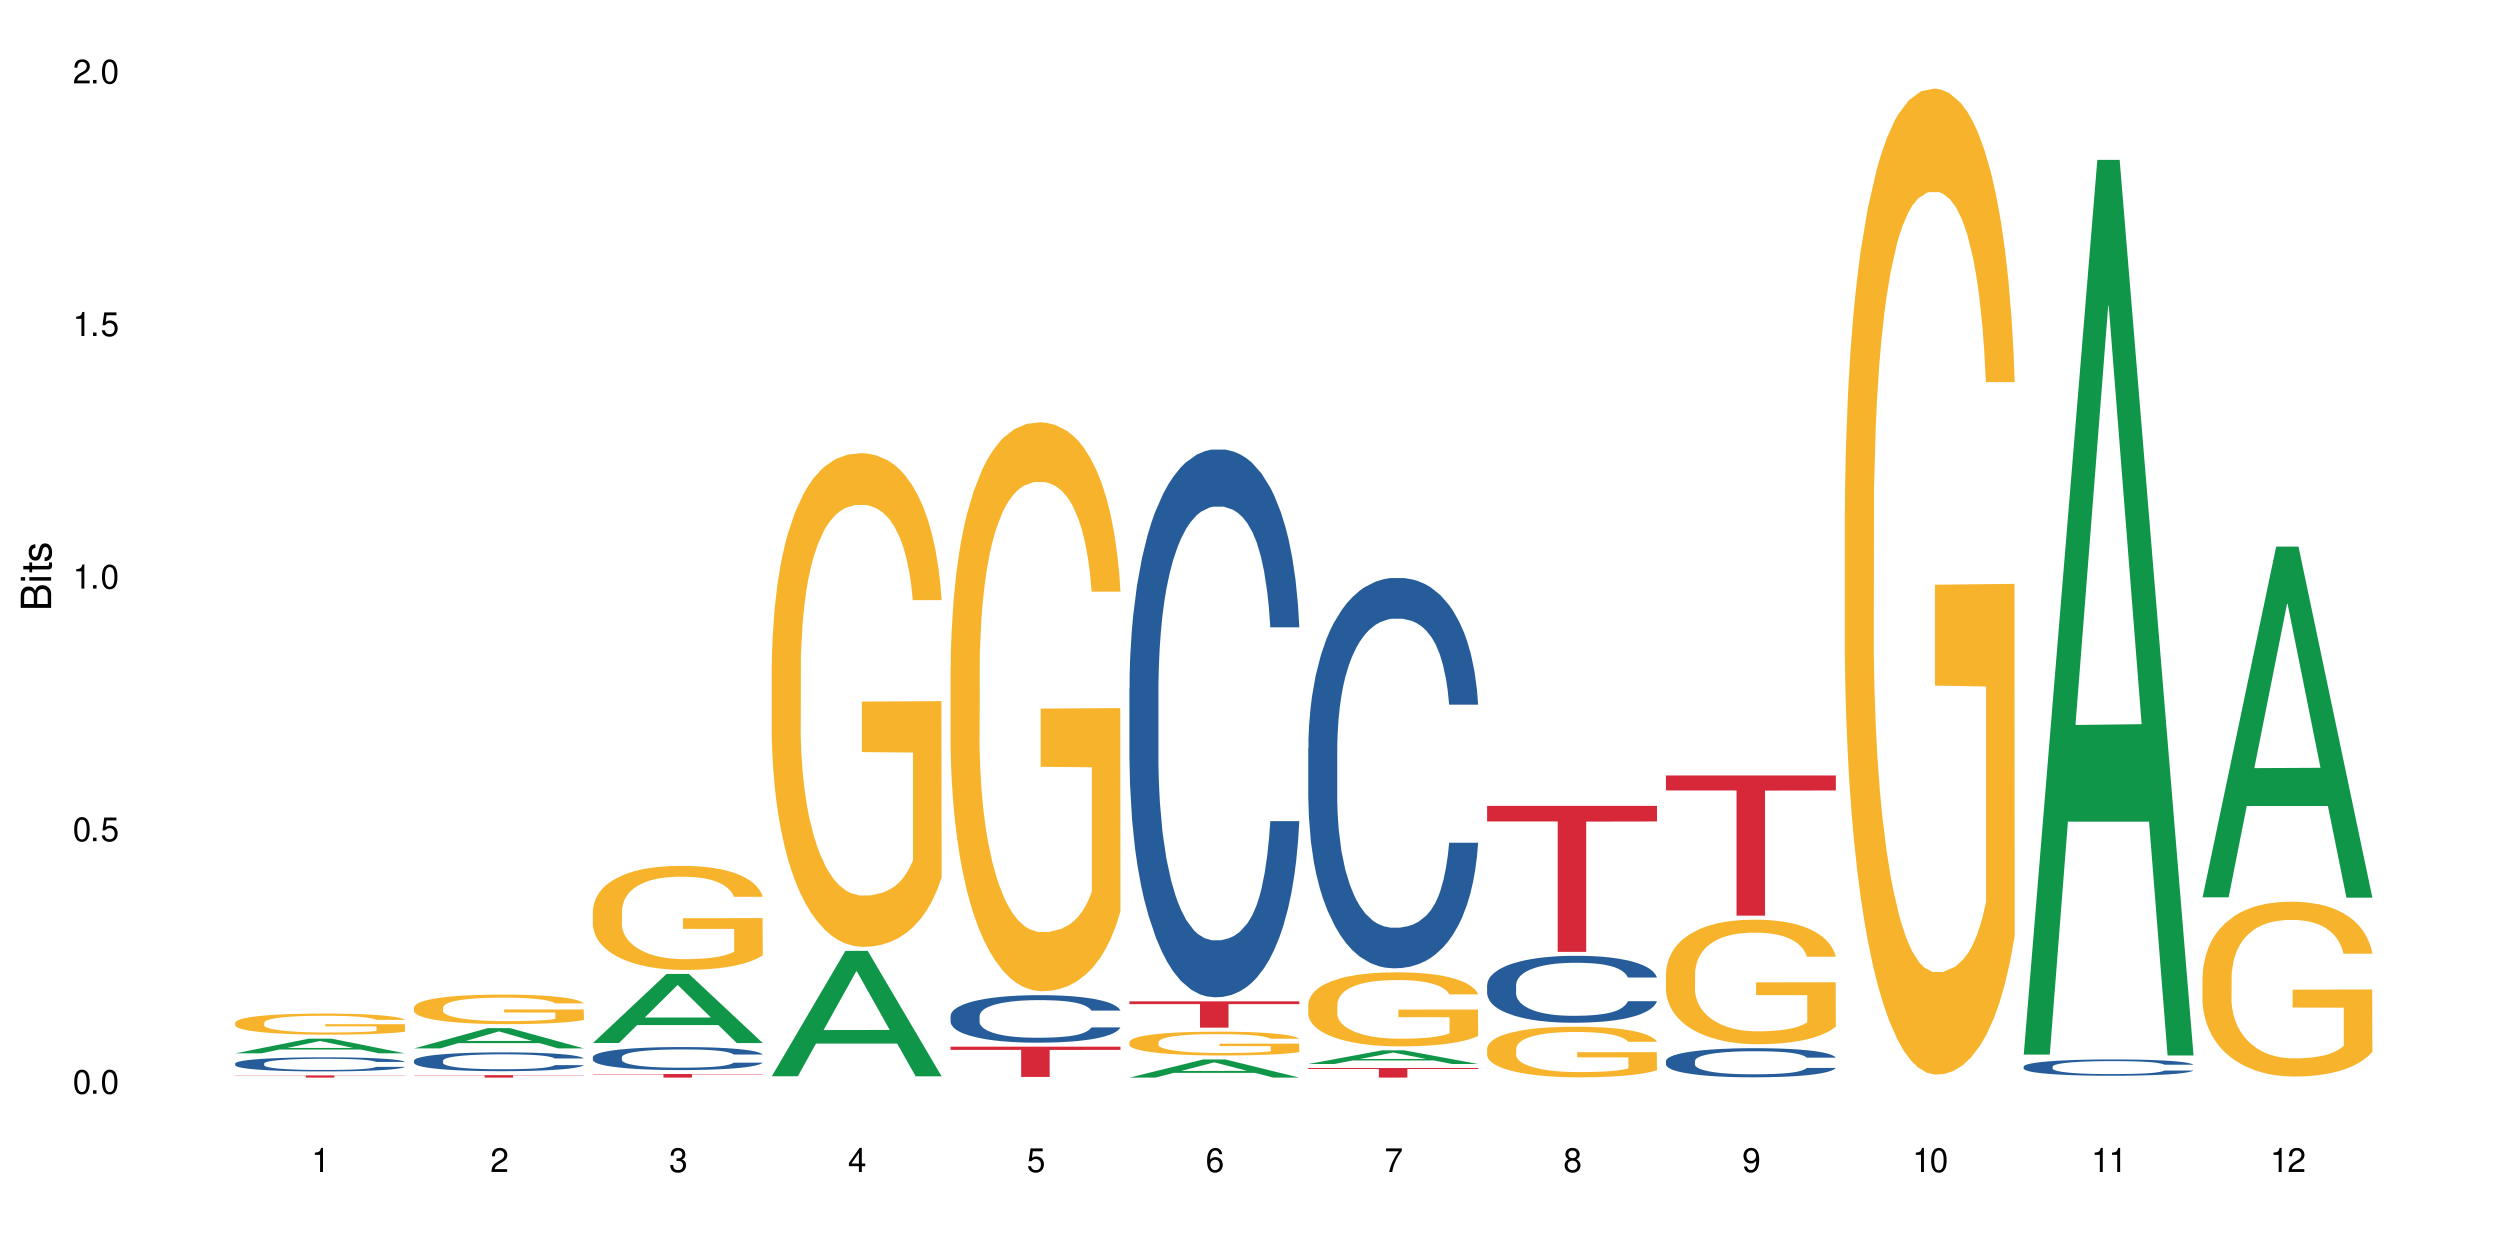 <?xml version="1.0" encoding="UTF-8"?>
<svg xmlns="http://www.w3.org/2000/svg" xmlns:xlink="http://www.w3.org/1999/xlink" width="720" height="360" viewBox="0 0 720 360">
<defs>
<g>
<g id="glyph-0-0">
</g>
<g id="glyph-0-1">
<path d="M 2.641 -6.938 C 2 -6.938 1.422 -6.656 1.078 -6.172 C 0.641 -5.562 0.406 -4.641 0.406 -3.359 C 0.406 -1.016 1.188 0.219 2.641 0.219 C 4.078 0.219 4.859 -1.016 4.859 -3.297 C 4.859 -4.641 4.656 -5.547 4.203 -6.172 C 3.844 -6.656 3.281 -6.938 2.641 -6.938 Z M 2.641 -6.188 C 3.547 -6.188 4 -5.25 4 -3.375 C 4 -1.406 3.562 -0.484 2.625 -0.484 C 1.734 -0.484 1.281 -1.438 1.281 -3.344 C 1.281 -5.25 1.734 -6.188 2.641 -6.188 Z M 2.641 -6.188 "/>
</g>
<g id="glyph-0-2">
<path d="M 1.828 -1 L 0.828 -1 L 0.828 0 L 1.828 0 Z M 1.828 -1 "/>
</g>
<g id="glyph-0-3">
<path d="M 4.562 -6.797 L 1.062 -6.797 L 0.547 -3.094 L 1.328 -3.094 C 1.719 -3.562 2.047 -3.734 2.578 -3.734 C 3.484 -3.734 4.062 -3.109 4.062 -2.094 C 4.062 -1.125 3.484 -0.531 2.578 -0.531 C 1.828 -0.531 1.375 -0.906 1.188 -1.672 L 0.328 -1.672 C 0.453 -1.109 0.547 -0.844 0.75 -0.594 C 1.125 -0.078 1.828 0.219 2.594 0.219 C 3.969 0.219 4.922 -0.781 4.922 -2.219 C 4.922 -3.562 4.031 -4.484 2.719 -4.484 C 2.25 -4.484 1.859 -4.359 1.469 -4.062 L 1.734 -5.969 L 4.562 -5.969 Z M 4.562 -6.797 "/>
</g>
<g id="glyph-0-4">
<path d="M 2.484 -4.938 L 2.484 0 L 3.328 0 L 3.328 -6.938 L 2.766 -6.938 C 2.469 -5.875 2.281 -5.734 0.984 -5.562 L 0.984 -4.938 Z M 2.484 -4.938 "/>
</g>
<g id="glyph-0-5">
<path d="M 4.859 -0.828 L 1.281 -0.828 C 1.359 -1.406 1.672 -1.781 2.5 -2.281 L 3.469 -2.828 C 4.406 -3.344 4.906 -4.062 4.906 -4.906 C 4.906 -5.484 4.672 -6.031 4.266 -6.406 C 3.859 -6.766 3.375 -6.938 2.719 -6.938 C 1.859 -6.938 1.219 -6.625 0.844 -6.031 C 0.609 -5.672 0.5 -5.234 0.484 -4.531 L 1.328 -4.531 C 1.359 -5.016 1.406 -5.281 1.531 -5.516 C 1.75 -5.938 2.188 -6.203 2.703 -6.203 C 3.469 -6.203 4.031 -5.641 4.031 -4.891 C 4.031 -4.344 3.719 -3.859 3.125 -3.516 L 2.234 -3 C 0.812 -2.172 0.406 -1.531 0.328 -0.016 L 4.859 -0.016 Z M 4.859 -0.828 "/>
</g>
<g id="glyph-0-6">
<path d="M 2.125 -3.188 L 2.578 -3.188 C 3.5 -3.188 3.984 -2.766 3.984 -1.922 C 3.984 -1.062 3.469 -0.531 2.594 -0.531 C 1.656 -0.531 1.203 -1 1.156 -2.016 L 0.312 -2.016 C 0.344 -1.453 0.438 -1.094 0.609 -0.781 C 0.953 -0.109 1.625 0.219 2.547 0.219 C 3.953 0.219 4.859 -0.625 4.859 -1.938 C 4.859 -2.828 4.516 -3.297 3.703 -3.594 C 4.344 -3.844 4.656 -4.328 4.656 -5.031 C 4.656 -6.219 3.875 -6.938 2.578 -6.938 C 1.203 -6.938 0.484 -6.172 0.453 -4.703 L 1.297 -4.703 C 1.312 -5.125 1.344 -5.359 1.453 -5.578 C 1.641 -5.969 2.062 -6.203 2.594 -6.203 C 3.344 -6.203 3.797 -5.75 3.797 -5 C 3.797 -4.516 3.609 -4.219 3.25 -4.047 C 3.016 -3.953 2.703 -3.922 2.125 -3.906 Z M 2.125 -3.188 "/>
</g>
<g id="glyph-0-7">
<path d="M 3.141 -1.672 L 3.141 0 L 3.984 0 L 3.984 -1.672 L 4.984 -1.672 L 4.984 -2.438 L 3.984 -2.438 L 3.984 -6.938 L 3.359 -6.938 L 0.266 -2.578 L 0.266 -1.672 Z M 3.141 -2.438 L 1 -2.438 L 3.141 -5.5 Z M 3.141 -2.438 "/>
</g>
<g id="glyph-0-8">
<path d="M 4.781 -5.125 C 4.609 -6.266 3.891 -6.938 2.844 -6.938 C 2.094 -6.938 1.422 -6.578 1.031 -5.953 C 0.594 -5.266 0.406 -4.422 0.406 -3.172 C 0.406 -2 0.578 -1.25 0.984 -0.641 C 1.359 -0.078 1.953 0.219 2.703 0.219 C 3.984 0.219 4.922 -0.75 4.922 -2.094 C 4.922 -3.375 4.062 -4.281 2.844 -4.281 C 2.172 -4.281 1.641 -4.031 1.281 -3.516 C 1.281 -5.234 1.828 -6.188 2.797 -6.188 C 3.391 -6.188 3.797 -5.797 3.938 -5.125 Z M 2.734 -3.531 C 3.547 -3.531 4.062 -2.953 4.062 -2.031 C 4.062 -1.156 3.484 -0.531 2.703 -0.531 C 1.922 -0.531 1.328 -1.188 1.328 -2.078 C 1.328 -2.938 1.906 -3.531 2.734 -3.531 Z M 2.734 -3.531 "/>
</g>
<g id="glyph-0-9">
<path d="M 4.984 -6.797 L 0.438 -6.797 L 0.438 -5.969 L 4.109 -5.969 C 2.5 -3.656 1.828 -2.234 1.328 0 L 2.219 0 C 2.594 -2.172 3.453 -4.047 4.984 -6.094 Z M 4.984 -6.797 "/>
</g>
<g id="glyph-0-10">
<path d="M 3.75 -3.656 C 4.469 -4.094 4.688 -4.438 4.688 -5.078 C 4.688 -6.172 3.844 -6.938 2.641 -6.938 C 1.438 -6.938 0.594 -6.172 0.594 -5.094 C 0.594 -4.438 0.812 -4.094 1.516 -3.656 C 0.734 -3.266 0.359 -2.703 0.359 -1.922 C 0.359 -0.656 1.281 0.219 2.641 0.219 C 3.984 0.219 4.922 -0.656 4.922 -1.922 C 4.922 -2.703 4.531 -3.266 3.75 -3.656 Z M 2.641 -6.188 C 3.359 -6.188 3.812 -5.75 3.812 -5.062 C 3.812 -4.406 3.344 -3.984 2.641 -3.984 C 1.922 -3.984 1.453 -4.406 1.453 -5.078 C 1.453 -5.75 1.922 -6.188 2.641 -6.188 Z M 2.641 -3.266 C 3.484 -3.266 4.062 -2.719 4.062 -1.906 C 4.062 -1.078 3.484 -0.531 2.625 -0.531 C 1.797 -0.531 1.219 -1.094 1.219 -1.906 C 1.219 -2.719 1.781 -3.266 2.641 -3.266 Z M 2.641 -3.266 "/>
</g>
<g id="glyph-0-11">
<path d="M 0.516 -1.578 C 0.672 -0.453 1.406 0.219 2.438 0.219 C 3.188 0.219 3.859 -0.141 4.266 -0.766 C 4.688 -1.453 4.891 -2.297 4.891 -3.547 C 4.891 -4.719 4.703 -5.453 4.312 -6.078 C 3.938 -6.641 3.344 -6.938 2.594 -6.938 C 1.297 -6.938 0.359 -5.969 0.359 -4.625 C 0.359 -3.344 1.234 -2.453 2.453 -2.453 C 3.094 -2.453 3.578 -2.672 4.016 -3.203 C 4 -1.484 3.469 -0.531 2.5 -0.531 C 1.906 -0.531 1.484 -0.906 1.359 -1.578 Z M 2.578 -6.203 C 3.375 -6.203 3.969 -5.531 3.969 -4.641 C 3.969 -3.797 3.391 -3.188 2.547 -3.188 C 1.734 -3.188 1.234 -3.766 1.234 -4.688 C 1.234 -5.562 1.797 -6.203 2.578 -6.203 Z M 2.578 -6.203 "/>
</g>
<g id="glyph-1-0">
</g>
<g id="glyph-1-1">
<path d="M 0 -0.953 L 0 -4.891 C 0 -5.719 -0.234 -6.344 -0.734 -6.797 C -1.188 -7.234 -1.812 -7.469 -2.5 -7.469 C -3.547 -7.469 -4.188 -7 -4.625 -5.875 C -4.984 -6.688 -5.625 -7.094 -6.531 -7.094 C -7.172 -7.094 -7.734 -6.859 -8.141 -6.391 C -8.562 -5.922 -8.75 -5.344 -8.75 -4.5 L -8.75 -0.953 Z M -4.984 -2.062 L -7.766 -2.062 L -7.766 -4.219 C -7.766 -4.844 -7.688 -5.203 -7.453 -5.5 C -7.219 -5.812 -6.859 -5.969 -6.375 -5.969 C -5.891 -5.969 -5.531 -5.812 -5.297 -5.5 C -5.062 -5.203 -4.984 -4.844 -4.984 -4.219 Z M -0.984 -2.062 L -4 -2.062 L -4 -4.781 C -4 -5.766 -3.438 -6.359 -2.484 -6.359 C -1.547 -6.359 -0.984 -5.766 -0.984 -4.781 Z M -0.984 -2.062 "/>
</g>
<g id="glyph-1-2">
<path d="M -6.281 -1.797 L -6.281 -0.797 L 0 -0.797 L 0 -1.797 Z M -8.75 -1.797 L -8.75 -0.797 L -7.484 -0.797 L -7.484 -1.797 Z M -8.75 -1.797 "/>
</g>
<g id="glyph-1-3">
<path d="M -6.281 -3.047 L -6.281 -2.016 L -8.016 -2.016 L -8.016 -1.016 L -6.281 -1.016 L -6.281 -0.172 L -5.469 -0.172 L -5.469 -1.016 L -0.719 -1.016 C -0.078 -1.016 0.281 -1.453 0.281 -2.234 C 0.281 -2.5 0.25 -2.719 0.188 -3.047 L -0.641 -3.047 C -0.609 -2.906 -0.594 -2.766 -0.594 -2.562 C -0.594 -2.141 -0.719 -2.016 -1.156 -2.016 L -5.469 -2.016 L -5.469 -3.047 Z M -6.281 -3.047 "/>
</g>
<g id="glyph-1-4">
<path d="M -4.531 -5.25 C -5.766 -5.25 -6.469 -4.422 -6.469 -2.969 C -6.469 -1.516 -5.719 -0.562 -4.547 -0.562 C -3.562 -0.562 -3.094 -1.062 -2.734 -2.562 L -2.516 -3.484 C -2.344 -4.188 -2.094 -4.469 -1.641 -4.469 C -1.047 -4.469 -0.641 -3.875 -0.641 -3 C -0.641 -2.453 -0.797 -2 -1.062 -1.75 C -1.25 -1.594 -1.422 -1.531 -1.875 -1.469 L -1.875 -0.406 C -0.422 -0.453 0.281 -1.266 0.281 -2.922 C 0.281 -4.5 -0.5 -5.516 -1.719 -5.516 C -2.656 -5.516 -3.172 -4.984 -3.469 -3.734 L -3.703 -2.766 C -3.891 -1.953 -4.156 -1.609 -4.594 -1.609 C -5.188 -1.609 -5.547 -2.125 -5.547 -2.938 C -5.547 -3.75 -5.203 -4.172 -4.531 -4.203 Z M -4.531 -5.25 "/>
</g>
</g>
</defs>
<rect x="-72" y="-36" width="864" height="432" fill="rgb(100%, 100%, 100%)" fill-opacity="1"/>
<path fill-rule="nonzero" fill="rgb(6.275%, 58.824%, 28.235%)" fill-opacity="1" d="M 67.73 303.363 L 67.785 303.359 L 88.957 299.129 L 95.387 299.129 L 116.664 303.367 L 109.188 303.367 L 103.855 302.262 L 80.488 302.262 L 75.258 303.363 L 67.73 303.363 L 82.734 301.805 L 101.711 301.801 L 92.25 299.82 L 92.145 299.816 L 92.039 299.832 L 82.684 301.801 L 82.734 301.805 Z M 67.73 303.363 "/>
<path fill-rule="nonzero" fill="rgb(14.51%, 36.078%, 60%)" fill-opacity="1" d="M 67.73 306.277 L 67.789 306.273 L 67.789 306.184 L 67.969 306.043 L 68.387 305.867 L 68.805 305.742 L 69.879 305.523 L 71.371 305.312 L 72.922 305.148 L 74.055 305.055 L 75.07 304.98 L 77.398 304.84 L 78.891 304.77 L 80.5 304.707 L 82.469 304.645 L 83.902 304.605 L 87.125 304.547 L 89.512 304.523 L 91.363 304.512 L 95.359 304.512 L 97.746 304.527 L 99.477 304.543 L 101.387 304.574 L 102.996 304.605 L 105.801 304.688 L 108.309 304.793 L 109.441 304.852 L 111.234 304.969 L 112.605 305.078 L 113.559 305.176 L 114.633 305.312 L 115.59 305.48 L 116.305 305.668 L 116.664 305.828 L 108.309 305.828 L 107.891 305.68 L 107.414 305.566 L 106.52 305.414 L 105.625 305.305 L 104.371 305.199 L 103.238 305.129 L 101.684 305.055 L 100.312 305.012 L 98.879 304.98 L 97.508 304.957 L 94.883 304.934 L 91.84 304.934 L 90.707 304.941 L 88.379 304.973 L 87.125 304.996 L 85.336 305.051 L 84.082 305.098 L 82.59 305.172 L 81.574 305.234 L 80.32 305.332 L 79.426 305.418 L 78.414 305.539 L 77.816 305.633 L 77.277 305.734 L 76.801 305.859 L 76.441 305.988 L 76.203 306.125 L 76.086 306.258 L 76.086 306.836 L 76.203 306.969 L 76.504 307.125 L 77.277 307.352 L 78.414 307.547 L 79.727 307.703 L 80.977 307.816 L 81.695 307.867 L 82.648 307.926 L 84.141 308 L 86.289 308.074 L 87.543 308.105 L 89.453 308.133 L 91.422 308.148 L 94.047 308.148 L 96.375 308.133 L 97.926 308.113 L 99.535 308.086 L 101.746 308.023 L 103.117 307.965 L 104.312 307.891 L 105.207 307.82 L 105.801 307.762 L 106.699 307.648 L 107.414 307.52 L 107.949 307.391 L 108.309 307.266 L 116.664 307.266 L 116.305 307.414 L 115.77 307.559 L 115.23 307.668 L 114.395 307.797 L 113.441 307.91 L 112.066 308.039 L 110.934 308.125 L 109.441 308.219 L 108.07 308.289 L 106.578 308.352 L 104.371 308.426 L 102.938 308.465 L 101.387 308.496 L 99.535 308.527 L 97.211 308.555 L 94.703 308.566 L 92.375 308.57 L 89.871 308.562 L 88.02 308.551 L 85.574 308.516 L 82.531 308.449 L 80.32 308.379 L 78.59 308.309 L 77.102 308.234 L 75.43 308.133 L 73.281 307.969 L 71.969 307.844 L 71.074 307.742 L 70.059 307.594 L 69.344 307.465 L 68.508 307.258 L 67.91 306.996 L 67.73 306.789 Z M 67.73 306.277 "/>
<path fill-rule="nonzero" fill="rgb(96.863%, 70.196%, 16.863%)" fill-opacity="1" d="M 67.73 294.512 L 67.789 294.508 L 67.789 294.395 L 68.031 294.145 L 68.625 293.801 L 69.402 293.52 L 70.238 293.297 L 70.773 293.18 L 71.668 293.016 L 72.445 292.891 L 74.414 292.641 L 76.922 292.41 L 78.293 292.309 L 79.844 292.215 L 82.051 292.109 L 83.066 292.07 L 86.172 291.98 L 89.691 291.926 L 93.57 291.91 L 95.359 291.914 L 97.805 291.938 L 101.148 292 L 103.059 292.055 L 104.551 292.109 L 106.102 292.18 L 108.012 292.293 L 109.801 292.426 L 111.234 292.559 L 112.664 292.727 L 113.859 292.902 L 114.871 293.098 L 115.77 293.332 L 116.305 293.523 L 116.664 293.719 L 108.367 293.719 L 107.891 293.523 L 107.355 293.375 L 106.461 293.191 L 105.562 293.059 L 104.668 292.953 L 102.996 292.809 L 101.566 292.719 L 99.777 292.641 L 98.047 292.594 L 96.074 292.559 L 94.883 292.547 L 91.719 292.547 L 88.855 292.586 L 87.184 292.633 L 85.992 292.676 L 84.32 292.758 L 83.305 292.824 L 82.707 292.871 L 80.918 293.043 L 79.727 293.195 L 79.07 293.301 L 78.234 293.469 L 77.637 293.617 L 76.98 293.84 L 76.621 294.008 L 76.145 294.383 L 76.086 295.383 L 76.266 295.594 L 76.621 295.82 L 77.102 296.023 L 77.816 296.234 L 78.531 296.395 L 79.785 296.609 L 80.859 296.754 L 81.695 296.848 L 83.305 297 L 83.961 297.047 L 85.512 297.148 L 87.125 297.227 L 89.094 297.293 L 90.586 297.324 L 92.973 297.352 L 96.016 297.352 L 99.598 297.32 L 101.863 297.277 L 103.414 297.23 L 104.43 297.191 L 105.684 297.133 L 106.578 297.074 L 107.414 297.016 L 108.43 296.922 L 108.43 295.594 L 93.688 295.59 L 93.688 294.969 L 116.602 294.961 L 116.664 297.133 L 115.41 297.281 L 113.859 297.426 L 112.367 297.535 L 110.816 297.629 L 108.605 297.734 L 106.816 297.805 L 104.07 297.879 L 101.566 297.93 L 98.941 297.965 L 96.613 297.98 L 93.867 297.984 L 91.422 297.977 L 88.797 297.941 L 86.707 297.898 L 84.797 297.84 L 82.887 297.77 L 80.5 297.652 L 78.949 297.559 L 77.34 297.441 L 75.727 297.305 L 74.297 297.152 L 73.34 297.035 L 72.387 296.902 L 71.371 296.738 L 70.418 296.547 L 69.699 296.375 L 69.043 296.184 L 68.566 296 L 68.09 295.75 L 67.852 295.551 L 67.73 295.379 Z M 67.73 294.512 "/>
<path fill-rule="nonzero" fill="rgb(83.922%, 15.686%, 22.353%)" fill-opacity="1" d="M 67.73 309.715 L 116.664 309.715 L 116.664 309.785 L 96.27 309.785 L 96.27 310.352 L 88.066 310.352 L 88.066 309.785 L 67.73 309.785 Z M 67.73 309.715 "/>
<path fill-rule="nonzero" fill="rgb(6.275%, 58.824%, 28.235%)" fill-opacity="1" d="M 119.238 301.938 L 119.289 301.934 L 140.465 296.105 L 146.895 296.105 L 168.172 301.941 L 160.695 301.941 L 155.363 300.418 L 131.996 300.418 L 126.766 301.938 L 119.238 301.938 L 134.242 299.789 L 153.219 299.781 L 143.758 297.059 L 143.652 297.051 L 143.547 297.07 L 134.191 299.781 L 134.242 299.789 Z M 119.238 301.938 "/>
<path fill-rule="nonzero" fill="rgb(14.51%, 36.078%, 60%)" fill-opacity="1" d="M 119.238 305.441 L 119.297 305.438 L 119.297 305.32 L 119.477 305.129 L 119.895 304.895 L 120.312 304.73 L 121.387 304.438 L 122.879 304.156 L 124.43 303.938 L 125.562 303.809 L 126.578 303.711 L 128.906 303.527 L 130.398 303.434 L 132.008 303.348 L 133.977 303.266 L 135.41 303.215 L 138.633 303.137 L 141.02 303.102 L 142.871 303.086 L 146.867 303.086 L 149.254 303.105 L 150.984 303.133 L 152.895 303.172 L 154.504 303.215 L 157.309 303.324 L 159.816 303.461 L 160.949 303.543 L 162.742 303.695 L 164.113 303.844 L 165.066 303.973 L 166.141 304.156 L 167.098 304.379 L 167.812 304.629 L 168.172 304.844 L 159.816 304.844 L 159.398 304.645 L 158.922 304.492 L 158.027 304.289 L 157.133 304.145 L 155.879 304.004 L 154.746 303.906 L 153.191 303.812 L 151.82 303.754 L 150.387 303.711 L 149.016 303.68 L 146.391 303.652 L 143.348 303.652 L 142.211 303.66 L 139.887 303.699 L 138.633 303.734 L 136.844 303.805 L 135.59 303.867 L 134.098 303.969 L 133.082 304.051 L 131.828 304.18 L 130.934 304.293 L 129.922 304.457 L 129.324 304.582 L 128.785 304.719 L 128.309 304.883 L 127.949 305.055 L 127.711 305.238 L 127.594 305.418 L 127.594 306.184 L 127.711 306.363 L 128.012 306.57 L 128.785 306.871 L 129.922 307.133 L 131.234 307.344 L 132.484 307.492 L 133.203 307.559 L 134.156 307.641 L 135.648 307.738 L 137.797 307.836 L 139.051 307.875 L 140.961 307.918 L 142.93 307.938 L 145.555 307.938 L 147.883 307.918 L 149.434 307.891 L 151.043 307.852 L 153.254 307.77 L 154.625 307.688 L 155.816 307.594 L 156.715 307.5 L 157.309 307.422 L 158.207 307.27 L 158.922 307.102 L 159.457 306.926 L 159.816 306.758 L 168.172 306.758 L 167.812 306.957 L 167.277 307.148 L 166.738 307.293 L 165.902 307.465 L 164.949 307.621 L 163.574 307.793 L 162.441 307.906 L 160.949 308.031 L 159.578 308.125 L 158.086 308.207 L 155.879 308.309 L 154.445 308.355 L 152.895 308.402 L 151.043 308.441 L 148.719 308.477 L 146.211 308.496 L 143.883 308.5 L 141.379 308.492 L 139.527 308.469 L 137.082 308.426 L 134.039 308.336 L 131.828 308.242 L 130.098 308.148 L 128.605 308.051 L 126.938 307.918 L 124.789 307.699 L 123.477 307.531 L 122.582 307.391 L 121.566 307.199 L 120.852 307.027 L 120.016 306.75 L 119.418 306.398 L 119.238 306.125 Z M 119.238 305.441 "/>
<path fill-rule="nonzero" fill="rgb(96.863%, 70.196%, 16.863%)" fill-opacity="1" d="M 119.238 290.09 L 119.297 290.082 L 119.297 289.926 L 119.535 289.578 L 120.133 289.094 L 120.91 288.699 L 121.746 288.387 L 122.281 288.223 L 123.176 287.992 L 123.953 287.82 L 125.922 287.469 L 128.43 287.141 L 129.801 287.004 L 131.352 286.871 L 133.559 286.723 L 134.574 286.668 L 137.676 286.543 L 141.199 286.465 L 145.078 286.441 L 146.867 286.449 L 149.312 286.48 L 152.656 286.566 L 154.566 286.645 L 156.059 286.723 L 157.609 286.824 L 159.52 286.98 L 161.309 287.164 L 162.742 287.352 L 164.172 287.586 L 165.367 287.836 L 166.379 288.105 L 167.277 288.434 L 167.812 288.707 L 168.172 288.977 L 159.875 288.977 L 159.398 288.707 L 158.863 288.496 L 157.965 288.238 L 157.07 288.051 L 156.176 287.906 L 154.504 287.703 L 153.074 287.578 L 151.281 287.469 L 149.551 287.398 L 147.582 287.352 L 146.391 287.336 L 143.227 287.336 L 140.363 287.391 L 138.691 287.453 L 137.5 287.516 L 135.828 287.633 L 134.812 287.727 L 134.215 287.789 L 132.426 288.027 L 131.234 288.246 L 130.578 288.395 L 129.742 288.629 L 129.145 288.84 L 128.488 289.148 L 128.129 289.383 L 127.652 289.91 L 127.594 291.312 L 127.773 291.605 L 128.129 291.926 L 128.605 292.207 L 129.324 292.5 L 130.039 292.727 L 131.293 293.031 L 132.367 293.234 L 133.203 293.363 L 134.812 293.574 L 135.469 293.645 L 137.02 293.785 L 138.633 293.895 L 140.602 293.988 L 142.094 294.035 L 144.48 294.074 L 147.523 294.074 L 151.105 294.027 L 153.371 293.965 L 154.922 293.902 L 155.938 293.848 L 157.191 293.762 L 158.086 293.684 L 158.922 293.598 L 159.938 293.465 L 159.938 291.605 L 145.195 291.598 L 145.195 290.727 L 168.109 290.719 L 168.172 293.762 L 166.918 293.973 L 165.367 294.176 L 163.875 294.328 L 162.324 294.461 L 160.113 294.609 L 158.324 294.703 L 155.578 294.812 L 153.074 294.883 L 150.449 294.93 L 148.121 294.953 L 145.375 294.961 L 142.93 294.945 L 140.305 294.898 L 138.215 294.836 L 136.305 294.758 L 134.395 294.656 L 132.008 294.492 L 130.457 294.359 L 128.848 294.199 L 127.234 294.004 L 125.801 293.793 L 124.848 293.629 L 123.895 293.441 L 122.879 293.211 L 121.926 292.945 L 121.207 292.703 L 120.551 292.434 L 120.074 292.176 L 119.598 291.824 L 119.359 291.547 L 119.238 291.305 Z M 119.238 290.09 "/>
<path fill-rule="nonzero" fill="rgb(83.922%, 15.686%, 22.353%)" fill-opacity="1" d="M 119.238 309.645 L 168.172 309.645 L 168.172 309.719 L 147.777 309.719 L 147.777 310.352 L 139.574 310.352 L 139.574 309.723 L 139.453 309.719 L 119.238 309.719 Z M 119.238 309.645 "/>
<path fill-rule="nonzero" fill="rgb(6.275%, 58.824%, 28.235%)" fill-opacity="1" d="M 170.746 300.391 L 170.797 300.371 L 191.973 280.488 L 198.402 280.488 L 219.68 300.41 L 212.203 300.41 L 206.871 295.211 L 183.504 295.211 L 178.273 300.391 L 170.746 300.391 L 185.75 293.059 L 204.727 293.039 L 195.266 283.746 L 195.16 283.727 L 195.055 283.781 L 185.699 293.039 L 185.75 293.059 Z M 170.746 300.391 "/>
<path fill-rule="nonzero" fill="rgb(14.51%, 36.078%, 60%)" fill-opacity="1" d="M 170.746 304.438 L 170.805 304.43 L 170.805 304.285 L 170.984 304.055 L 171.402 303.766 L 171.82 303.562 L 172.895 303.207 L 174.387 302.863 L 175.938 302.594 L 177.07 302.438 L 178.086 302.316 L 180.414 302.094 L 181.906 301.977 L 183.516 301.875 L 185.484 301.773 L 186.918 301.711 L 190.141 301.613 L 192.527 301.574 L 194.375 301.555 L 198.375 301.555 L 200.762 301.578 L 202.492 301.609 L 204.402 301.656 L 206.012 301.711 L 208.816 301.844 L 211.324 302.016 L 212.457 302.109 L 214.25 302.301 L 215.621 302.48 L 216.574 302.637 L 217.648 302.863 L 218.605 303.133 L 219.32 303.441 L 219.68 303.703 L 211.324 303.703 L 210.906 303.461 L 210.43 303.273 L 209.535 303.027 L 208.641 302.852 L 207.387 302.676 L 206.25 302.559 L 204.699 302.445 L 203.328 302.371 L 201.895 302.316 L 200.523 302.281 L 197.898 302.246 L 194.855 302.246 L 193.719 302.258 L 191.395 302.305 L 190.141 302.348 L 188.352 302.434 L 187.098 302.512 L 185.605 302.633 L 184.59 302.734 L 183.336 302.891 L 182.441 303.031 L 181.426 303.23 L 180.832 303.383 L 180.293 303.551 L 179.816 303.75 L 179.457 303.965 L 179.219 304.188 L 179.102 304.406 L 179.102 305.344 L 179.219 305.562 L 179.52 305.816 L 180.293 306.188 L 181.426 306.508 L 182.742 306.762 L 183.992 306.941 L 184.711 307.027 L 185.664 307.125 L 187.156 307.246 L 189.305 307.367 L 190.559 307.414 L 192.469 307.465 L 194.438 307.488 L 197.062 307.488 L 199.391 307.465 L 200.941 307.434 L 202.551 307.383 L 204.762 307.281 L 206.133 307.184 L 207.324 307.07 L 208.223 306.953 L 208.816 306.859 L 209.711 306.672 L 210.43 306.465 L 210.965 306.254 L 211.324 306.047 L 219.68 306.047 L 219.32 306.289 L 218.785 306.523 L 218.246 306.699 L 217.41 306.914 L 216.457 307.102 L 215.082 307.312 L 213.949 307.449 L 212.457 307.602 L 211.086 307.719 L 209.594 307.82 L 207.387 307.941 L 205.953 308.004 L 204.402 308.055 L 202.551 308.105 L 200.227 308.148 L 197.719 308.172 L 195.391 308.176 L 192.887 308.164 L 191.035 308.141 L 188.59 308.086 L 185.547 307.977 L 183.336 307.863 L 181.605 307.746 L 180.113 307.625 L 178.445 307.465 L 176.297 307.195 L 174.984 306.992 L 174.086 306.82 L 173.074 306.586 L 172.355 306.375 L 171.523 306.035 L 170.926 305.605 L 170.746 305.273 Z M 170.746 304.438 "/>
<path fill-rule="nonzero" fill="rgb(96.863%, 70.196%, 16.863%)" fill-opacity="1" d="M 170.746 262.203 L 170.805 262.176 L 170.805 261.629 L 171.043 260.395 L 171.641 258.695 L 172.418 257.301 L 173.254 256.203 L 173.789 255.629 L 174.684 254.809 L 175.461 254.207 L 177.43 252.973 L 179.938 251.824 L 181.309 251.332 L 182.859 250.863 L 185.066 250.344 L 186.082 250.152 L 189.184 249.715 L 192.707 249.441 L 196.586 249.359 L 198.375 249.387 L 200.82 249.496 L 204.164 249.797 L 206.074 250.07 L 207.566 250.344 L 209.117 250.699 L 211.027 251.246 L 212.816 251.906 L 214.25 252.562 L 215.68 253.383 L 216.875 254.262 L 217.887 255.219 L 218.785 256.367 L 219.32 257.328 L 219.68 258.285 L 211.383 258.285 L 210.906 257.328 L 210.371 256.59 L 209.473 255.684 L 208.578 255.027 L 207.684 254.508 L 206.012 253.793 L 204.582 253.355 L 202.789 252.973 L 201.059 252.727 L 199.09 252.562 L 197.898 252.508 L 194.734 252.508 L 191.871 252.699 L 190.199 252.918 L 189.008 253.137 L 187.336 253.547 L 186.32 253.879 L 185.723 254.098 L 183.934 254.945 L 182.742 255.711 L 182.086 256.23 L 181.25 257.055 L 180.652 257.793 L 179.996 258.887 L 179.637 259.711 L 179.16 261.574 L 179.102 266.5 L 179.281 267.543 L 179.637 268.664 L 180.113 269.652 L 180.832 270.691 L 181.547 271.484 L 182.801 272.555 L 183.875 273.266 L 184.711 273.73 L 186.32 274.473 L 186.977 274.719 L 188.527 275.211 L 190.141 275.594 L 192.109 275.922 L 193.602 276.086 L 195.988 276.223 L 199.031 276.223 L 202.613 276.059 L 204.879 275.84 L 206.43 275.621 L 207.445 275.43 L 208.699 275.129 L 209.594 274.855 L 210.43 274.555 L 211.445 274.086 L 211.445 267.543 L 196.703 267.516 L 196.703 264.449 L 219.617 264.422 L 219.68 275.129 L 218.426 275.867 L 216.875 276.578 L 215.383 277.129 L 213.832 277.594 L 211.621 278.113 L 209.832 278.441 L 207.086 278.824 L 204.582 279.07 L 201.957 279.234 L 199.629 279.316 L 196.883 279.344 L 194.438 279.289 L 191.812 279.125 L 189.723 278.906 L 187.812 278.633 L 185.902 278.277 L 183.516 277.703 L 181.965 277.238 L 180.355 276.66 L 178.742 275.977 L 177.309 275.238 L 176.355 274.664 L 175.402 274.004 L 174.387 273.184 L 173.43 272.254 L 172.715 271.402 L 172.059 270.445 L 171.582 269.543 L 171.105 268.309 L 170.867 267.324 L 170.746 266.473 Z M 170.746 262.203 "/>
<path fill-rule="nonzero" fill="rgb(83.922%, 15.686%, 22.353%)" fill-opacity="1" d="M 170.746 309.32 L 219.68 309.32 L 219.68 309.434 L 199.285 309.434 L 199.285 310.352 L 191.078 310.352 L 191.078 309.434 L 170.746 309.434 Z M 170.746 309.32 "/>
<path fill-rule="nonzero" fill="rgb(6.275%, 58.824%, 28.235%)" fill-opacity="1" d="M 222.254 309.957 L 222.305 309.922 L 243.48 273.848 L 249.91 273.848 L 271.188 309.992 L 263.711 309.992 L 258.379 300.555 L 235.008 300.555 L 229.781 309.957 L 222.254 309.957 L 237.258 296.652 L 256.234 296.621 L 246.773 279.754 L 246.668 279.719 L 246.562 279.82 L 237.207 296.621 L 237.258 296.652 Z M 222.254 309.957 "/>
<path fill-rule="nonzero" fill="rgb(96.863%, 70.196%, 16.863%)" fill-opacity="1" d="M 222.254 191.41 L 222.312 191.277 L 222.312 188.68 L 222.551 182.836 L 223.148 174.785 L 223.926 168.16 L 224.762 162.969 L 225.297 160.238 L 226.191 156.344 L 226.969 153.488 L 228.938 147.645 L 231.445 142.188 L 232.816 139.852 L 234.367 137.645 L 236.574 135.176 L 237.59 134.266 L 240.691 132.188 L 244.215 130.891 L 248.094 130.5 L 249.883 130.629 L 252.328 131.148 L 255.672 132.578 L 257.582 133.879 L 259.07 135.176 L 260.625 136.863 L 262.535 139.461 L 264.324 142.578 L 265.754 145.695 L 267.188 149.59 L 268.383 153.746 L 269.395 158.293 L 270.289 163.746 L 270.828 168.293 L 271.188 172.836 L 262.891 172.836 L 262.414 168.293 L 261.875 164.785 L 260.98 160.5 L 260.086 157.383 L 259.191 154.914 L 257.52 151.539 L 256.09 149.461 L 254.297 147.645 L 252.566 146.473 L 250.598 145.695 L 249.406 145.434 L 246.242 145.434 L 243.379 146.344 L 241.707 147.383 L 240.516 148.422 L 238.844 150.371 L 237.828 151.93 L 237.23 152.969 L 235.441 156.992 L 234.25 160.629 L 233.59 163.098 L 232.758 166.992 L 232.16 170.5 L 231.504 175.695 L 231.145 179.59 L 230.668 188.422 L 230.609 211.797 L 230.785 216.73 L 231.145 222.059 L 231.621 226.73 L 232.34 231.668 L 233.055 235.434 L 234.309 240.5 L 235.383 243.875 L 236.219 246.082 L 237.828 249.59 L 238.484 250.758 L 240.035 253.094 L 241.648 254.914 L 243.617 256.473 L 245.109 257.25 L 247.496 257.898 L 250.539 257.898 L 254.121 257.121 L 256.387 256.082 L 257.938 255.043 L 258.953 254.133 L 260.207 252.707 L 261.102 251.406 L 261.938 249.977 L 262.949 247.77 L 262.949 216.73 L 248.211 216.602 L 248.211 202.059 L 271.125 201.926 L 271.188 252.707 L 269.934 256.211 L 268.383 259.59 L 266.891 262.188 L 265.34 264.395 L 263.129 266.859 L 261.34 268.418 L 258.594 270.238 L 256.09 271.406 L 253.465 272.188 L 251.137 272.574 L 248.391 272.707 L 245.945 272.445 L 243.32 271.668 L 241.23 270.629 L 239.32 269.328 L 237.41 267.641 L 235.023 264.914 L 233.473 262.707 L 231.859 259.977 L 230.25 256.73 L 228.816 253.227 L 227.863 250.496 L 226.91 247.383 L 225.895 243.484 L 224.938 239.07 L 224.223 235.043 L 223.566 230.5 L 223.09 226.211 L 222.613 220.367 L 222.375 215.695 L 222.254 211.668 Z M 222.254 191.41 "/>
<path fill-rule="nonzero" fill="rgb(14.51%, 36.078%, 60%)" fill-opacity="1" d="M 273.762 292.57 L 273.82 292.555 L 273.82 292.258 L 274 291.781 L 274.418 291.184 L 274.836 290.77 L 275.91 290.031 L 277.402 289.32 L 278.953 288.77 L 280.086 288.445 L 281.102 288.195 L 283.43 287.734 L 284.922 287.496 L 286.531 287.285 L 288.5 287.07 L 289.934 286.945 L 293.156 286.746 L 295.543 286.66 L 297.391 286.621 L 301.391 286.621 L 303.777 286.672 L 305.508 286.734 L 307.418 286.836 L 309.027 286.945 L 311.832 287.223 L 314.34 287.57 L 315.473 287.773 L 317.262 288.16 L 318.637 288.535 L 319.59 288.859 L 320.664 289.32 L 321.621 289.883 L 322.336 290.52 L 322.695 291.059 L 314.34 291.059 L 313.922 290.559 L 313.445 290.172 L 312.551 289.656 L 311.652 289.297 L 310.402 288.934 L 309.266 288.695 L 307.715 288.457 L 306.344 288.309 L 304.91 288.195 L 303.539 288.121 L 300.914 288.047 L 297.871 288.047 L 296.734 288.07 L 294.41 288.172 L 293.156 288.258 L 291.363 288.434 L 290.113 288.598 L 288.621 288.848 L 287.605 289.059 L 286.352 289.383 L 285.457 289.672 L 284.441 290.082 L 283.848 290.395 L 283.309 290.746 L 282.832 291.156 L 282.473 291.594 L 282.234 292.055 L 282.117 292.508 L 282.117 294.441 L 282.234 294.891 L 282.535 295.418 L 283.309 296.18 L 284.441 296.84 L 285.754 297.367 L 287.008 297.742 L 287.727 297.914 L 288.68 298.113 L 290.172 298.363 L 292.32 298.613 L 293.574 298.715 L 295.484 298.816 L 297.453 298.863 L 300.078 298.863 L 302.406 298.816 L 303.957 298.754 L 305.566 298.652 L 307.773 298.441 L 309.148 298.238 L 310.34 298.004 L 311.234 297.766 L 311.832 297.566 L 312.727 297.18 L 313.445 296.754 L 313.98 296.316 L 314.34 295.891 L 322.695 295.891 L 322.336 296.391 L 321.797 296.879 L 321.262 297.242 L 320.426 297.68 L 319.473 298.066 L 318.098 298.504 L 316.965 298.789 L 315.473 299.102 L 314.102 299.34 L 312.609 299.551 L 310.402 299.801 L 308.969 299.926 L 307.418 300.039 L 305.566 300.141 L 303.238 300.227 L 300.734 300.277 L 298.406 300.289 L 295.898 300.266 L 294.051 300.215 L 291.605 300.102 L 288.559 299.875 L 286.352 299.641 L 284.621 299.402 L 283.129 299.152 L 281.461 298.816 L 279.312 298.266 L 278 297.84 L 277.102 297.492 L 276.09 297.004 L 275.371 296.566 L 274.535 295.867 L 273.941 294.98 L 273.762 294.293 Z M 273.762 292.57 "/>
<path fill-rule="nonzero" fill="rgb(96.863%, 70.196%, 16.863%)" fill-opacity="1" d="M 273.762 191.801 L 273.82 191.652 L 273.82 188.66 L 274.059 181.926 L 274.656 172.648 L 275.434 165.016 L 276.27 159.031 L 276.805 155.887 L 277.699 151.398 L 278.477 148.105 L 280.445 141.371 L 282.949 135.086 L 284.324 132.395 L 285.875 129.848 L 288.082 127.008 L 289.098 125.957 L 292.199 123.566 L 295.723 122.066 L 299.602 121.617 L 301.391 121.77 L 303.836 122.367 L 307.18 124.012 L 309.09 125.512 L 310.578 127.008 L 312.133 128.953 L 314.039 131.945 L 315.832 135.535 L 317.262 139.129 L 318.695 143.617 L 319.891 148.406 L 320.902 153.645 L 321.797 159.93 L 322.336 165.164 L 322.695 170.402 L 314.398 170.402 L 313.922 165.164 L 313.383 161.125 L 312.488 156.188 L 311.594 152.594 L 310.699 149.754 L 309.027 145.859 L 307.598 143.469 L 305.805 141.371 L 304.074 140.023 L 302.105 139.129 L 300.914 138.828 L 297.75 138.828 L 294.887 139.875 L 293.215 141.074 L 292.02 142.27 L 290.352 144.516 L 289.336 146.309 L 288.738 147.508 L 286.949 152.145 L 285.754 156.336 L 285.098 159.18 L 284.266 163.668 L 283.668 167.711 L 283.012 173.695 L 282.652 178.184 L 282.176 188.359 L 282.117 215.297 L 282.293 220.98 L 282.652 227.117 L 283.129 232.504 L 283.848 238.191 L 284.562 242.531 L 285.816 248.367 L 286.891 252.258 L 287.727 254.801 L 289.336 258.844 L 289.992 260.188 L 291.543 262.883 L 293.156 264.977 L 295.125 266.773 L 296.617 267.672 L 299.004 268.418 L 302.047 268.418 L 305.625 267.52 L 307.895 266.324 L 309.445 265.129 L 310.461 264.078 L 311.715 262.434 L 312.609 260.938 L 313.445 259.289 L 314.457 256.746 L 314.457 220.98 L 299.719 220.832 L 299.719 204.074 L 322.633 203.922 L 322.695 262.434 L 321.441 266.473 L 319.891 270.363 L 318.398 273.355 L 316.844 275.902 L 314.637 278.746 L 312.848 280.539 L 310.102 282.637 L 307.598 283.98 L 304.969 284.879 L 302.645 285.328 L 299.898 285.477 L 297.453 285.18 L 294.824 284.281 L 292.738 283.086 L 290.828 281.586 L 288.918 279.641 L 286.531 276.5 L 284.98 273.957 L 283.367 270.812 L 281.758 267.074 L 280.324 263.031 L 279.371 259.891 L 278.414 256.297 L 277.402 251.809 L 276.445 246.723 L 275.73 242.082 L 275.074 236.844 L 274.598 231.906 L 274.121 225.172 L 273.879 219.785 L 273.762 215.145 Z M 273.762 191.801 "/>
<path fill-rule="nonzero" fill="rgb(83.922%, 15.686%, 22.353%)" fill-opacity="1" d="M 273.762 301.434 L 322.695 301.434 L 322.695 302.367 L 302.301 302.375 L 302.301 310.164 L 294.094 310.164 L 294.094 302.383 L 293.977 302.367 L 273.762 302.367 Z M 273.762 301.434 "/>
<path fill-rule="nonzero" fill="rgb(6.275%, 58.824%, 28.235%)" fill-opacity="1" d="M 325.27 310.348 L 325.32 310.344 L 346.492 305.125 L 352.926 305.125 L 374.199 310.352 L 366.727 310.352 L 361.395 308.988 L 338.023 308.988 L 332.797 310.348 L 325.27 310.348 L 340.273 308.422 L 359.25 308.418 L 349.789 305.98 L 349.684 305.977 L 349.578 305.988 L 340.219 308.418 L 340.273 308.422 Z M 325.27 310.348 "/>
<path fill-rule="nonzero" fill="rgb(14.51%, 36.078%, 60%)" fill-opacity="1" d="M 325.27 198.121 L 325.328 197.977 L 325.328 194.516 L 325.508 189.035 L 325.926 182.113 L 326.344 177.355 L 327.418 168.848 L 328.91 160.629 L 330.461 154.281 L 331.594 150.531 L 332.609 147.648 L 334.938 142.312 L 336.43 139.574 L 338.039 137.121 L 340.008 134.672 L 341.441 133.23 L 344.664 130.922 L 347.051 129.914 L 348.898 129.48 L 352.898 129.48 L 355.285 130.055 L 357.016 130.777 L 358.926 131.93 L 360.535 133.23 L 363.34 136.402 L 365.848 140.438 L 366.98 142.746 L 368.77 147.215 L 370.145 151.543 L 371.098 155.293 L 372.172 160.629 L 373.129 167.117 L 373.844 174.469 L 374.199 180.672 L 365.848 180.672 L 365.43 174.902 L 364.953 170.434 L 364.055 164.52 L 363.16 160.34 L 361.91 156.156 L 360.773 153.418 L 359.223 150.676 L 357.852 148.945 L 356.418 147.648 L 355.047 146.785 L 352.422 145.918 L 349.379 145.918 L 348.242 146.207 L 345.914 147.359 L 344.664 148.371 L 342.871 150.391 L 341.621 152.262 L 340.129 155.148 L 339.113 157.598 L 337.859 161.348 L 336.965 164.664 L 335.949 169.422 L 335.355 173.027 L 334.816 177.066 L 334.34 181.824 L 333.98 186.871 L 333.742 192.207 L 333.625 197.398 L 333.625 219.75 L 333.742 224.941 L 334.039 230.996 L 334.816 239.793 L 335.949 247.438 L 337.262 253.492 L 338.516 257.82 L 339.234 259.84 L 340.188 262.145 L 341.68 265.027 L 343.828 267.914 L 345.082 269.066 L 346.988 270.219 L 348.961 270.797 L 351.586 270.797 L 353.914 270.219 L 355.465 269.5 L 357.074 268.348 L 359.281 265.895 L 360.656 263.586 L 361.848 260.848 L 362.742 258.109 L 363.34 255.801 L 364.234 251.328 L 364.953 246.426 L 365.488 241.379 L 365.848 236.477 L 374.199 236.477 L 373.844 242.246 L 373.305 247.871 L 372.77 252.051 L 371.934 257.098 L 370.98 261.566 L 369.605 266.617 L 368.473 269.934 L 366.98 273.535 L 365.609 276.277 L 364.117 278.727 L 361.91 281.613 L 360.477 283.055 L 358.926 284.352 L 357.074 285.504 L 354.746 286.516 L 352.242 287.094 L 349.914 287.234 L 347.406 286.949 L 345.559 286.371 L 343.109 285.074 L 340.066 282.477 L 337.859 279.738 L 336.129 276.996 L 334.637 274.113 L 332.965 270.219 L 330.82 263.875 L 329.504 258.973 L 328.609 254.934 L 327.598 249.312 L 326.879 244.266 L 326.043 236.188 L 325.449 225.949 L 325.27 218.02 Z M 325.27 198.121 "/>
<path fill-rule="nonzero" fill="rgb(96.863%, 70.196%, 16.863%)" fill-opacity="1" d="M 325.27 300.059 L 325.328 300.051 L 325.328 299.926 L 325.566 299.645 L 326.164 299.254 L 326.941 298.934 L 327.773 298.684 L 328.312 298.551 L 329.207 298.363 L 329.984 298.227 L 331.953 297.945 L 334.457 297.68 L 335.832 297.57 L 337.383 297.461 L 339.59 297.344 L 340.605 297.297 L 343.707 297.199 L 347.23 297.137 L 351.109 297.117 L 352.898 297.125 L 355.344 297.148 L 358.688 297.219 L 360.594 297.281 L 362.086 297.344 L 363.641 297.426 L 365.547 297.551 L 367.34 297.699 L 368.77 297.852 L 370.203 298.039 L 371.395 298.238 L 372.41 298.457 L 373.305 298.723 L 373.844 298.941 L 374.199 299.16 L 365.906 299.16 L 365.43 298.941 L 364.891 298.773 L 363.996 298.566 L 363.102 298.414 L 362.207 298.297 L 360.535 298.133 L 359.105 298.031 L 357.312 297.945 L 355.582 297.887 L 353.613 297.852 L 352.422 297.84 L 349.258 297.84 L 346.395 297.883 L 344.723 297.934 L 343.527 297.98 L 341.859 298.078 L 340.844 298.152 L 340.246 298.203 L 338.457 298.395 L 337.262 298.57 L 336.605 298.691 L 335.77 298.879 L 335.176 299.047 L 334.52 299.297 L 334.16 299.488 L 333.684 299.914 L 333.625 301.043 L 333.801 301.281 L 334.16 301.535 L 334.637 301.762 L 335.355 302 L 336.07 302.184 L 337.324 302.426 L 338.398 302.59 L 339.234 302.695 L 340.844 302.867 L 341.5 302.922 L 343.051 303.035 L 344.664 303.121 L 346.633 303.199 L 348.125 303.234 L 350.512 303.266 L 353.555 303.266 L 357.133 303.23 L 359.402 303.18 L 360.953 303.129 L 361.969 303.086 L 363.223 303.016 L 364.117 302.953 L 364.953 302.883 L 365.965 302.777 L 365.965 301.281 L 351.227 301.273 L 351.227 300.57 L 374.141 300.566 L 374.199 303.016 L 372.949 303.188 L 371.395 303.348 L 369.906 303.473 L 368.352 303.582 L 366.145 303.699 L 364.355 303.773 L 361.609 303.863 L 359.105 303.918 L 356.477 303.957 L 354.152 303.977 L 351.406 303.98 L 348.961 303.969 L 346.332 303.93 L 344.246 303.883 L 342.336 303.82 L 340.426 303.738 L 338.039 303.605 L 336.488 303.5 L 334.875 303.367 L 333.266 303.211 L 331.832 303.043 L 330.879 302.91 L 329.922 302.758 L 328.91 302.57 L 327.953 302.359 L 327.238 302.164 L 326.582 301.945 L 326.105 301.738 L 325.625 301.457 L 325.387 301.23 L 325.27 301.035 Z M 325.27 300.059 "/>
<path fill-rule="nonzero" fill="rgb(83.922%, 15.686%, 22.353%)" fill-opacity="1" d="M 325.27 288.379 L 374.199 288.379 L 374.199 289.191 L 353.809 289.199 L 353.809 295.973 L 345.602 295.973 L 345.602 289.207 L 345.484 289.191 L 325.27 289.191 Z M 325.27 288.379 "/>
<path fill-rule="nonzero" fill="rgb(6.275%, 58.824%, 28.235%)" fill-opacity="1" d="M 376.777 306.434 L 376.828 306.43 L 398 302.504 L 404.43 302.504 L 425.707 306.438 L 418.234 306.438 L 412.902 305.41 L 389.531 305.41 L 384.305 306.434 L 376.777 306.434 L 391.781 304.984 L 410.758 304.98 L 401.293 303.148 L 401.191 303.145 L 401.086 303.156 L 391.727 304.98 L 391.781 304.984 Z M 376.777 306.434 "/>
<path fill-rule="nonzero" fill="rgb(14.51%, 36.078%, 60%)" fill-opacity="1" d="M 376.777 215.387 L 376.836 215.281 L 376.836 212.816 L 377.016 208.91 L 377.434 203.98 L 377.852 200.59 L 378.926 194.527 L 380.418 188.672 L 381.969 184.148 L 383.102 181.477 L 384.117 179.422 L 386.445 175.621 L 387.934 173.668 L 389.547 171.922 L 391.516 170.176 L 392.949 169.148 L 396.172 167.504 L 398.559 166.785 L 400.406 166.477 L 404.406 166.477 L 406.793 166.887 L 408.523 167.402 L 410.434 168.223 L 412.043 169.148 L 414.848 171.41 L 417.355 174.285 L 418.488 175.93 L 420.277 179.113 L 421.652 182.199 L 422.605 184.867 L 423.68 188.672 L 424.633 193.293 L 425.352 198.535 L 425.707 202.953 L 417.355 202.953 L 416.938 198.844 L 416.461 195.656 L 415.562 191.445 L 414.668 188.465 L 413.414 185.484 L 412.281 183.531 L 410.73 181.582 L 409.359 180.348 L 407.926 179.422 L 406.555 178.809 L 403.93 178.191 L 400.883 178.191 L 399.75 178.395 L 397.422 179.219 L 396.172 179.938 L 394.379 181.375 L 393.129 182.711 L 391.637 184.766 L 390.621 186.512 L 389.367 189.184 L 388.473 191.547 L 387.457 194.938 L 386.859 197.508 L 386.324 200.383 L 385.848 203.773 L 385.488 207.371 L 385.25 211.172 L 385.129 214.871 L 385.129 230.797 L 385.25 234.496 L 385.547 238.812 L 386.324 245.078 L 387.457 250.523 L 388.77 254.84 L 390.023 257.922 L 390.738 259.359 L 391.695 261.004 L 393.188 263.059 L 395.336 265.113 L 396.59 265.938 L 398.496 266.758 L 400.469 267.172 L 403.094 267.172 L 405.418 266.758 L 406.973 266.246 L 408.582 265.422 L 410.789 263.676 L 412.164 262.031 L 413.355 260.082 L 414.25 258.129 L 414.848 256.484 L 415.742 253.301 L 416.461 249.805 L 416.996 246.211 L 417.355 242.715 L 425.707 242.715 L 425.352 246.824 L 424.812 250.832 L 424.277 253.812 L 423.441 257.41 L 422.484 260.594 L 421.113 264.191 L 419.98 266.555 L 418.488 269.121 L 417.117 271.074 L 415.625 272.82 L 413.414 274.875 L 411.984 275.902 L 410.434 276.828 L 408.582 277.648 L 406.254 278.371 L 403.75 278.781 L 401.422 278.883 L 398.914 278.676 L 397.066 278.266 L 394.617 277.344 L 391.574 275.492 L 389.367 273.539 L 387.637 271.59 L 386.145 269.531 L 384.473 266.758 L 382.324 262.238 L 381.012 258.746 L 380.117 255.867 L 379.105 251.859 L 378.387 248.266 L 377.551 242.512 L 376.957 235.215 L 376.777 229.562 Z M 376.777 215.387 "/>
<path fill-rule="nonzero" fill="rgb(96.863%, 70.196%, 16.863%)" fill-opacity="1" d="M 376.777 289.164 L 376.836 289.145 L 376.836 288.754 L 377.074 287.879 L 377.672 286.672 L 378.449 285.676 L 379.281 284.898 L 379.82 284.488 L 380.715 283.902 L 381.492 283.477 L 383.461 282.598 L 385.965 281.781 L 387.34 281.43 L 388.891 281.098 L 391.098 280.73 L 392.113 280.594 L 395.215 280.281 L 398.734 280.086 L 402.613 280.027 L 404.406 280.047 L 406.852 280.125 L 410.195 280.34 L 412.102 280.535 L 413.594 280.73 L 415.148 280.98 L 417.055 281.371 L 418.848 281.84 L 420.277 282.309 L 421.711 282.891 L 422.902 283.516 L 423.918 284.195 L 424.812 285.016 L 425.352 285.695 L 425.707 286.379 L 417.414 286.379 L 416.938 285.695 L 416.398 285.172 L 415.504 284.527 L 414.609 284.059 L 413.715 283.691 L 412.043 283.184 L 410.609 282.871 L 408.82 282.598 L 407.09 282.422 L 405.121 282.309 L 403.93 282.27 L 400.766 282.27 L 397.902 282.402 L 396.23 282.559 L 395.035 282.715 L 393.367 283.008 L 392.352 283.242 L 391.754 283.398 L 389.965 284 L 388.77 284.547 L 388.113 284.918 L 387.277 285.5 L 386.684 286.027 L 386.027 286.809 L 385.668 287.391 L 385.191 288.715 L 385.129 292.223 L 385.309 292.965 L 385.668 293.762 L 386.145 294.465 L 386.859 295.203 L 387.578 295.77 L 388.832 296.531 L 389.906 297.035 L 390.738 297.367 L 392.352 297.895 L 393.008 298.07 L 394.559 298.418 L 396.172 298.691 L 398.141 298.926 L 399.633 299.043 L 402.02 299.141 L 405.062 299.141 L 408.641 299.023 L 410.91 298.867 L 412.461 298.711 L 413.477 298.574 L 414.73 298.359 L 415.625 298.164 L 416.461 297.953 L 417.473 297.621 L 417.473 292.965 L 402.734 292.945 L 402.734 290.762 L 425.648 290.742 L 425.707 298.359 L 424.457 298.887 L 422.902 299.395 L 421.414 299.781 L 419.859 300.113 L 417.652 300.484 L 415.863 300.719 L 413.117 300.992 L 410.609 301.168 L 407.984 301.285 L 405.66 301.34 L 402.914 301.359 L 400.469 301.32 L 397.84 301.207 L 395.754 301.051 L 393.844 300.855 L 391.934 300.602 L 389.547 300.191 L 387.996 299.859 L 386.383 299.453 L 384.773 298.965 L 383.34 298.438 L 382.387 298.031 L 381.43 297.562 L 380.418 296.977 L 379.461 296.316 L 378.746 295.711 L 378.09 295.027 L 377.613 294.387 L 377.133 293.508 L 376.895 292.809 L 376.777 292.203 Z M 376.777 289.164 "/>
<path fill-rule="nonzero" fill="rgb(83.922%, 15.686%, 22.353%)" fill-opacity="1" d="M 376.777 307.582 L 425.707 307.582 L 425.707 307.879 L 405.316 307.879 L 405.316 310.352 L 397.109 310.352 L 397.109 307.883 L 396.992 307.879 L 376.777 307.879 Z M 376.777 307.582 "/>
<path fill-rule="nonzero" fill="rgb(14.51%, 36.078%, 60%)" fill-opacity="1" d="M 428.285 283.668 L 428.344 283.648 L 428.344 283.227 L 428.523 282.559 L 428.941 281.711 L 429.359 281.129 L 430.434 280.09 L 431.926 279.086 L 433.477 278.312 L 434.609 277.855 L 435.625 277.504 L 437.949 276.852 L 439.441 276.516 L 441.055 276.219 L 443.023 275.918 L 444.457 275.742 L 447.68 275.461 L 450.066 275.336 L 451.914 275.285 L 455.914 275.285 L 458.301 275.355 L 460.031 275.441 L 461.941 275.582 L 463.551 275.742 L 466.355 276.129 L 468.863 276.621 L 469.996 276.902 L 471.785 277.449 L 473.16 277.977 L 474.113 278.438 L 475.188 279.086 L 476.141 279.879 L 476.859 280.777 L 477.215 281.535 L 468.863 281.535 L 468.445 280.832 L 467.969 280.285 L 467.07 279.562 L 466.176 279.051 L 464.922 278.543 L 463.789 278.207 L 462.238 277.871 L 460.867 277.66 L 459.434 277.504 L 458.062 277.398 L 455.434 277.293 L 452.391 277.293 L 451.258 277.328 L 448.93 277.469 L 447.68 277.59 L 445.887 277.836 L 444.633 278.066 L 443.145 278.418 L 442.129 278.719 L 440.875 279.176 L 439.98 279.582 L 438.965 280.16 L 438.367 280.602 L 437.832 281.094 L 437.355 281.676 L 436.996 282.293 L 436.758 282.945 L 436.637 283.578 L 436.637 286.309 L 436.758 286.941 L 437.055 287.68 L 437.832 288.754 L 438.965 289.688 L 440.277 290.43 L 441.531 290.957 L 442.246 291.203 L 443.203 291.484 L 444.695 291.836 L 446.844 292.188 L 448.094 292.332 L 450.004 292.473 L 451.973 292.543 L 454.602 292.543 L 456.926 292.473 L 458.48 292.383 L 460.09 292.242 L 462.297 291.941 L 463.672 291.66 L 464.863 291.328 L 465.758 290.992 L 466.355 290.711 L 467.25 290.164 L 467.969 289.566 L 468.504 288.949 L 468.863 288.352 L 477.215 288.352 L 476.859 289.055 L 476.32 289.742 L 475.785 290.254 L 474.949 290.867 L 473.992 291.414 L 472.621 292.031 L 471.488 292.438 L 469.996 292.875 L 468.625 293.211 L 467.133 293.512 L 464.922 293.863 L 463.492 294.039 L 461.941 294.195 L 460.09 294.336 L 457.762 294.461 L 455.258 294.531 L 452.93 294.551 L 450.422 294.516 L 448.574 294.445 L 446.125 294.285 L 443.082 293.969 L 440.875 293.633 L 439.145 293.297 L 437.652 292.945 L 435.98 292.473 L 433.832 291.695 L 432.52 291.098 L 431.625 290.605 L 430.613 289.918 L 429.895 289.301 L 429.059 288.316 L 428.465 287.066 L 428.285 286.098 Z M 428.285 283.668 "/>
<path fill-rule="nonzero" fill="rgb(96.863%, 70.196%, 16.863%)" fill-opacity="1" d="M 428.285 301.938 L 428.344 301.926 L 428.344 301.656 L 428.582 301.059 L 429.18 300.234 L 429.953 299.555 L 430.789 299.023 L 431.328 298.742 L 432.223 298.344 L 433 298.051 L 434.969 297.449 L 437.473 296.891 L 438.848 296.652 L 440.398 296.426 L 442.605 296.172 L 443.621 296.078 L 446.723 295.867 L 450.242 295.734 L 454.121 295.691 L 455.914 295.707 L 458.359 295.758 L 461.703 295.906 L 463.609 296.039 L 465.102 296.172 L 466.652 296.344 L 468.562 296.613 L 470.355 296.93 L 471.785 297.25 L 473.219 297.648 L 474.41 298.078 L 475.426 298.543 L 476.32 299.102 L 476.859 299.566 L 477.215 300.035 L 468.922 300.035 L 468.445 299.566 L 467.906 299.207 L 467.012 298.77 L 466.117 298.449 L 465.223 298.195 L 463.551 297.852 L 462.117 297.637 L 460.328 297.449 L 458.598 297.332 L 456.629 297.25 L 455.434 297.223 L 452.273 297.223 L 449.41 297.316 L 447.738 297.426 L 446.543 297.531 L 444.875 297.73 L 443.859 297.891 L 443.262 297.996 L 441.473 298.41 L 440.277 298.781 L 439.621 299.035 L 438.785 299.434 L 438.191 299.793 L 437.535 300.328 L 437.176 300.727 L 436.699 301.633 L 436.637 304.027 L 436.816 304.535 L 437.176 305.082 L 437.652 305.559 L 438.367 306.066 L 439.086 306.453 L 440.34 306.973 L 441.414 307.316 L 442.246 307.543 L 443.859 307.902 L 444.516 308.023 L 446.066 308.262 L 447.68 308.449 L 449.648 308.609 L 451.141 308.688 L 453.527 308.754 L 456.57 308.754 L 460.148 308.676 L 462.418 308.57 L 463.969 308.461 L 464.984 308.367 L 466.238 308.223 L 467.133 308.09 L 467.969 307.941 L 468.98 307.715 L 468.98 304.535 L 454.242 304.52 L 454.242 303.031 L 477.156 303.016 L 477.215 308.223 L 475.965 308.582 L 474.41 308.93 L 472.918 309.195 L 471.367 309.422 L 469.16 309.672 L 467.371 309.832 L 464.625 310.02 L 462.117 310.141 L 459.492 310.219 L 457.164 310.258 L 454.422 310.273 L 451.973 310.246 L 449.348 310.168 L 447.262 310.059 L 445.352 309.926 L 443.441 309.754 L 441.055 309.473 L 439.504 309.246 L 437.891 308.969 L 436.281 308.637 L 434.848 308.277 L 433.895 307.996 L 432.938 307.676 L 431.926 307.277 L 430.969 306.824 L 430.254 306.41 L 429.598 305.945 L 429.121 305.508 L 428.641 304.906 L 428.402 304.426 L 428.285 304.016 Z M 428.285 301.938 "/>
<path fill-rule="nonzero" fill="rgb(83.922%, 15.686%, 22.353%)" fill-opacity="1" d="M 428.285 232.082 L 477.215 232.082 L 477.215 236.586 L 456.824 236.625 L 456.824 274.141 L 448.617 274.141 L 448.617 236.664 L 448.5 236.586 L 428.285 236.586 Z M 428.285 232.082 "/>
<path fill-rule="nonzero" fill="rgb(14.51%, 36.078%, 60%)" fill-opacity="1" d="M 479.793 305.531 L 479.852 305.523 L 479.852 305.34 L 480.031 305.051 L 480.449 304.68 L 480.867 304.43 L 481.941 303.977 L 483.434 303.539 L 484.984 303.203 L 486.117 303.004 L 487.133 302.852 L 489.457 302.566 L 490.949 302.422 L 492.562 302.293 L 494.531 302.16 L 495.965 302.086 L 499.184 301.961 L 501.574 301.91 L 503.422 301.887 L 507.422 301.887 L 509.809 301.918 L 511.539 301.957 L 513.449 302.016 L 515.059 302.086 L 517.863 302.254 L 520.371 302.469 L 521.504 302.59 L 523.293 302.828 L 524.668 303.059 L 525.621 303.258 L 526.695 303.539 L 527.648 303.887 L 528.367 304.277 L 528.723 304.605 L 520.371 304.605 L 519.953 304.297 L 519.473 304.062 L 518.578 303.746 L 517.684 303.523 L 516.43 303.305 L 515.297 303.156 L 513.746 303.012 L 512.375 302.922 L 510.941 302.852 L 509.57 302.805 L 506.941 302.758 L 503.898 302.758 L 502.766 302.773 L 500.438 302.836 L 499.184 302.891 L 497.395 302.996 L 496.141 303.098 L 494.648 303.25 L 493.637 303.379 L 492.383 303.578 L 491.488 303.754 L 490.473 304.008 L 489.875 304.199 L 489.34 304.414 L 488.863 304.668 L 488.504 304.934 L 488.266 305.219 L 488.145 305.492 L 488.145 306.68 L 488.266 306.957 L 488.562 307.277 L 489.34 307.746 L 490.473 308.152 L 491.785 308.473 L 493.039 308.703 L 493.754 308.809 L 494.711 308.934 L 496.203 309.086 L 498.352 309.238 L 499.602 309.301 L 501.512 309.359 L 503.48 309.391 L 506.109 309.391 L 508.434 309.359 L 509.988 309.32 L 511.598 309.262 L 513.805 309.129 L 515.18 309.008 L 516.371 308.863 L 517.266 308.719 L 517.863 308.594 L 518.758 308.355 L 519.473 308.098 L 520.012 307.828 L 520.371 307.57 L 528.723 307.57 L 528.367 307.875 L 527.828 308.172 L 527.293 308.395 L 526.457 308.664 L 525.5 308.902 L 524.129 309.168 L 522.996 309.344 L 521.504 309.535 L 520.133 309.684 L 518.641 309.812 L 516.43 309.965 L 515 310.043 L 513.449 310.109 L 511.598 310.172 L 509.27 310.227 L 506.766 310.258 L 504.438 310.266 L 501.93 310.25 L 500.082 310.219 L 497.633 310.148 L 494.59 310.012 L 492.383 309.867 L 490.652 309.719 L 489.16 309.566 L 487.488 309.359 L 485.34 309.023 L 484.027 308.762 L 483.133 308.547 L 482.117 308.25 L 481.402 307.98 L 480.566 307.555 L 479.969 307.008 L 479.793 306.59 Z M 479.793 305.531 "/>
<path fill-rule="nonzero" fill="rgb(96.863%, 70.196%, 16.863%)" fill-opacity="1" d="M 479.793 280.227 L 479.852 280.195 L 479.852 279.539 L 480.09 278.062 L 480.688 276.031 L 481.461 274.359 L 482.297 273.051 L 482.836 272.363 L 483.73 271.379 L 484.504 270.656 L 486.477 269.184 L 488.98 267.805 L 490.355 267.215 L 491.906 266.66 L 494.113 266.035 L 495.129 265.809 L 498.23 265.281 L 501.75 264.957 L 505.629 264.855 L 507.422 264.891 L 509.867 265.02 L 513.207 265.383 L 515.117 265.707 L 516.609 266.035 L 518.16 266.461 L 520.07 267.117 L 521.863 267.906 L 523.293 268.691 L 524.727 269.676 L 525.918 270.723 L 526.934 271.871 L 527.828 273.246 L 528.367 274.395 L 528.723 275.539 L 520.43 275.539 L 519.953 274.395 L 519.414 273.508 L 518.52 272.426 L 517.625 271.641 L 516.73 271.02 L 515.059 270.164 L 513.625 269.641 L 511.836 269.184 L 510.105 268.887 L 508.137 268.691 L 506.941 268.625 L 503.781 268.625 L 500.918 268.855 L 499.246 269.117 L 498.051 269.379 L 496.383 269.871 L 495.367 270.266 L 494.77 270.527 L 492.98 271.543 L 491.785 272.461 L 491.129 273.082 L 490.293 274.066 L 489.699 274.949 L 489.043 276.262 L 488.684 277.246 L 488.207 279.473 L 488.145 285.371 L 488.324 286.617 L 488.684 287.961 L 489.16 289.141 L 489.875 290.387 L 490.594 291.336 L 491.844 292.613 L 492.918 293.469 L 493.754 294.023 L 495.367 294.91 L 496.023 295.203 L 497.574 295.793 L 499.184 296.254 L 501.156 296.645 L 502.648 296.844 L 505.035 297.008 L 508.078 297.008 L 511.656 296.809 L 513.926 296.547 L 515.477 296.285 L 516.492 296.055 L 517.742 295.695 L 518.641 295.367 L 519.473 295.008 L 520.488 294.449 L 520.488 286.617 L 505.75 286.586 L 505.75 282.914 L 528.664 282.883 L 528.723 295.695 L 527.473 296.582 L 525.918 297.434 L 524.426 298.086 L 522.875 298.645 L 520.668 299.266 L 518.879 299.66 L 516.133 300.121 L 513.625 300.414 L 511 300.609 L 508.672 300.711 L 505.93 300.742 L 503.48 300.676 L 500.855 300.48 L 498.77 300.219 L 496.859 299.891 L 494.949 299.465 L 492.562 298.777 L 491.012 298.219 L 489.398 297.531 L 487.789 296.711 L 486.355 295.828 L 485.402 295.137 L 484.445 294.352 L 483.434 293.367 L 482.477 292.254 L 481.762 291.238 L 481.105 290.09 L 480.629 289.012 L 480.148 287.535 L 479.91 286.355 L 479.793 285.34 Z M 479.793 280.227 "/>
<path fill-rule="nonzero" fill="rgb(83.922%, 15.686%, 22.353%)" fill-opacity="1" d="M 479.793 223.332 L 528.723 223.332 L 528.723 227.652 L 508.332 227.691 L 508.332 263.711 L 500.125 263.711 L 500.125 227.73 L 500.008 227.652 L 479.793 227.652 Z M 479.793 223.332 "/>
<path fill-rule="nonzero" fill="rgb(96.863%, 70.196%, 16.863%)" fill-opacity="1" d="M 531.301 147.141 L 531.359 146.883 L 531.359 141.695 L 531.598 130.023 L 532.195 113.941 L 532.969 100.715 L 533.805 90.344 L 534.344 84.895 L 535.238 77.117 L 536.012 71.41 L 537.984 59.738 L 540.488 48.848 L 541.863 44.18 L 543.414 39.77 L 545.621 34.84 L 546.637 33.027 L 549.738 28.875 L 553.258 26.281 L 557.137 25.504 L 558.93 25.766 L 561.375 26.801 L 564.715 29.652 L 566.625 32.246 L 568.117 34.84 L 569.668 38.211 L 571.578 43.398 L 573.367 49.625 L 574.801 55.848 L 576.234 63.629 L 577.426 71.93 L 578.441 81.004 L 579.336 91.898 L 579.875 100.977 L 580.23 110.055 L 571.938 110.055 L 571.461 100.977 L 570.922 93.973 L 570.027 85.414 L 569.133 79.191 L 568.238 74.262 L 566.566 67.52 L 565.133 63.371 L 563.344 59.738 L 561.613 57.406 L 559.645 55.848 L 558.449 55.328 L 555.289 55.328 L 552.422 57.145 L 550.754 59.219 L 549.559 61.297 L 547.887 65.184 L 546.875 68.297 L 546.277 70.371 L 544.488 78.414 L 543.293 85.676 L 542.637 90.602 L 541.801 98.383 L 541.203 105.383 L 540.547 115.758 L 540.191 123.539 L 539.715 141.176 L 539.652 187.859 L 539.832 197.715 L 540.191 208.348 L 540.668 217.684 L 541.383 227.539 L 542.102 235.059 L 543.352 245.176 L 544.426 251.918 L 545.262 256.328 L 546.875 263.328 L 547.531 265.664 L 549.082 270.332 L 550.691 273.965 L 552.664 277.074 L 554.152 278.633 L 556.543 279.93 L 559.586 279.93 L 563.164 278.371 L 565.434 276.297 L 566.984 274.223 L 568 272.406 L 569.25 269.555 L 570.148 266.961 L 570.98 264.109 L 571.996 259.699 L 571.996 197.715 L 557.258 197.453 L 557.258 168.406 L 580.172 168.148 L 580.23 269.555 L 578.977 276.559 L 577.426 283.301 L 575.934 288.488 L 574.383 292.895 L 572.176 297.824 L 570.387 300.938 L 567.641 304.566 L 565.133 306.902 L 562.508 308.457 L 560.18 309.234 L 557.438 309.496 L 554.988 308.977 L 552.363 307.418 L 550.277 305.344 L 548.367 302.75 L 546.457 299.379 L 544.07 293.934 L 542.52 289.523 L 540.906 284.078 L 539.297 277.594 L 537.863 270.59 L 536.91 265.145 L 535.953 258.922 L 534.938 251.141 L 533.984 242.324 L 533.27 234.281 L 532.613 225.207 L 532.133 216.648 L 531.656 204.977 L 531.418 195.641 L 531.301 187.598 Z M 531.301 147.141 "/>
<path fill-rule="nonzero" fill="rgb(6.275%, 58.824%, 28.235%)" fill-opacity="1" d="M 582.809 303.734 L 582.859 303.492 L 604.031 46.047 L 610.461 46.047 L 631.738 303.977 L 624.262 303.977 L 618.93 236.648 L 595.562 236.648 L 590.336 303.734 L 582.809 303.734 L 597.812 208.797 L 616.789 208.555 L 607.324 88.188 L 607.219 87.945 L 607.117 88.672 L 597.758 208.555 L 597.812 208.797 Z M 582.809 303.734 "/>
<path fill-rule="nonzero" fill="rgb(14.51%, 36.078%, 60%)" fill-opacity="1" d="M 582.809 307.164 L 582.867 307.16 L 582.867 307.059 L 583.047 306.895 L 583.465 306.688 L 583.883 306.547 L 584.957 306.293 L 586.445 306.047 L 588 305.859 L 589.133 305.746 L 590.148 305.66 L 592.473 305.5 L 593.965 305.422 L 595.578 305.348 L 597.547 305.273 L 598.977 305.23 L 602.199 305.164 L 604.586 305.133 L 606.438 305.121 L 610.438 305.121 L 612.824 305.137 L 614.555 305.156 L 616.461 305.191 L 618.074 305.23 L 620.879 305.324 L 623.383 305.445 L 624.52 305.516 L 626.309 305.648 L 627.68 305.777 L 628.637 305.887 L 629.711 306.047 L 630.664 306.242 L 631.383 306.461 L 631.738 306.645 L 623.383 306.645 L 622.969 306.473 L 622.488 306.34 L 621.594 306.164 L 620.699 306.039 L 619.445 305.914 L 618.312 305.832 L 616.762 305.75 L 615.387 305.699 L 613.957 305.66 L 612.582 305.637 L 609.957 305.609 L 606.914 305.609 L 605.781 305.617 L 603.453 305.652 L 602.199 305.684 L 600.41 305.742 L 599.156 305.797 L 597.664 305.883 L 596.652 305.957 L 595.398 306.07 L 594.504 306.168 L 593.488 306.309 L 592.891 306.418 L 592.355 306.539 L 591.879 306.68 L 591.52 306.828 L 591.281 306.988 L 591.16 307.145 L 591.16 307.809 L 591.281 307.965 L 591.578 308.145 L 592.355 308.406 L 593.488 308.633 L 594.801 308.816 L 596.055 308.945 L 596.77 309.004 L 597.727 309.074 L 599.219 309.16 L 601.367 309.246 L 602.617 309.281 L 604.527 309.312 L 606.496 309.332 L 609.121 309.332 L 611.449 309.312 L 613 309.293 L 614.613 309.258 L 616.82 309.184 L 618.191 309.117 L 619.387 309.035 L 620.281 308.953 L 620.879 308.883 L 621.773 308.75 L 622.488 308.605 L 623.027 308.453 L 623.383 308.309 L 631.738 308.309 L 631.383 308.48 L 630.844 308.648 L 630.309 308.773 L 629.473 308.922 L 628.516 309.055 L 627.145 309.207 L 626.012 309.305 L 624.52 309.414 L 623.145 309.496 L 621.652 309.566 L 619.445 309.652 L 618.016 309.695 L 616.461 309.734 L 614.613 309.77 L 612.285 309.801 L 609.777 309.816 L 607.453 309.82 L 604.945 309.812 L 603.098 309.797 L 600.648 309.758 L 597.605 309.68 L 595.398 309.598 L 593.668 309.516 L 592.176 309.43 L 590.504 309.312 L 588.355 309.125 L 587.043 308.98 L 586.148 308.859 L 585.133 308.691 L 584.418 308.539 L 583.582 308.301 L 582.984 307.996 L 582.809 307.758 Z M 582.809 307.164 "/>
<path fill-rule="nonzero" fill="rgb(6.275%, 58.824%, 28.235%)" fill-opacity="1" d="M 634.312 258.438 L 634.367 258.34 L 655.539 157.422 L 661.969 157.422 L 683.246 258.531 L 675.77 258.531 L 670.438 232.137 L 647.07 232.137 L 641.844 258.438 L 634.312 258.438 L 649.316 221.219 L 668.297 221.125 L 658.832 173.941 L 658.727 173.844 L 658.625 174.129 L 649.266 221.125 L 649.316 221.219 Z M 634.312 258.438 "/>
<path fill-rule="nonzero" fill="rgb(96.863%, 70.196%, 16.863%)" fill-opacity="1" d="M 634.312 281.25 L 634.375 281.203 L 634.375 280.281 L 634.613 278.211 L 635.211 275.359 L 635.984 273.016 L 636.82 271.176 L 637.359 270.207 L 638.254 268.828 L 639.027 267.816 L 640.996 265.746 L 643.504 263.816 L 644.875 262.988 L 646.43 262.203 L 648.637 261.332 L 649.652 261.008 L 652.754 260.273 L 656.273 259.812 L 660.152 259.676 L 661.941 259.723 L 664.391 259.906 L 667.73 260.41 L 669.641 260.871 L 671.133 261.332 L 672.684 261.93 L 674.594 262.848 L 676.383 263.953 L 677.816 265.059 L 679.25 266.438 L 680.441 267.91 L 681.457 269.52 L 682.352 271.449 L 682.887 273.062 L 683.246 274.672 L 674.953 274.672 L 674.477 273.062 L 673.938 271.82 L 673.043 270.301 L 672.148 269.195 L 671.254 268.324 L 669.582 267.125 L 668.148 266.391 L 666.359 265.746 L 664.629 265.332 L 662.66 265.059 L 661.465 264.965 L 658.305 264.965 L 655.438 265.285 L 653.77 265.656 L 652.574 266.023 L 650.902 266.711 L 649.891 267.266 L 649.293 267.633 L 647.504 269.059 L 646.309 270.348 L 645.652 271.223 L 644.816 272.602 L 644.219 273.844 L 643.562 275.684 L 643.207 277.062 L 642.727 280.191 L 642.668 288.469 L 642.848 290.219 L 643.207 292.105 L 643.684 293.762 L 644.398 295.508 L 645.117 296.844 L 646.367 298.637 L 647.441 299.832 L 648.277 300.613 L 649.891 301.855 L 650.547 302.27 L 652.098 303.098 L 653.707 303.742 L 655.676 304.293 L 657.168 304.57 L 659.555 304.801 L 662.602 304.801 L 666.18 304.523 L 668.449 304.156 L 670 303.789 L 671.012 303.465 L 672.266 302.961 L 673.16 302.5 L 673.996 301.992 L 675.012 301.211 L 675.012 290.219 L 660.273 290.172 L 660.273 285.02 L 683.188 284.973 L 683.246 302.961 L 681.992 304.203 L 680.441 305.398 L 678.949 306.316 L 677.398 307.102 L 675.191 307.973 L 673.402 308.527 L 670.656 309.168 L 668.148 309.582 L 665.523 309.859 L 663.195 309.996 L 660.453 310.043 L 658.004 309.953 L 655.379 309.676 L 653.289 309.309 L 651.383 308.848 L 649.473 308.25 L 647.086 307.285 L 645.531 306.504 L 643.922 305.535 L 642.312 304.387 L 640.879 303.145 L 639.922 302.18 L 638.969 301.074 L 637.953 299.695 L 637 298.129 L 636.285 296.703 L 635.629 295.094 L 635.148 293.578 L 634.672 291.508 L 634.434 289.852 L 634.312 288.426 Z M 634.312 281.25 "/>
<g fill="rgb(0%, 0%, 0%)" fill-opacity="1">
<use xlink:href="#glyph-0-1" x="20.965" y="314.993"/>
<use xlink:href="#glyph-0-2" x="25.965" y="314.993"/>
<use xlink:href="#glyph-0-1" x="28.965" y="314.993"/>
</g>
<g fill="rgb(0%, 0%, 0%)" fill-opacity="1">
<use xlink:href="#glyph-0-1" x="20.965" y="242.251"/>
<use xlink:href="#glyph-0-2" x="25.965" y="242.251"/>
<use xlink:href="#glyph-0-3" x="28.965" y="242.251"/>
</g>
<g fill="rgb(0%, 0%, 0%)" fill-opacity="1">
<use xlink:href="#glyph-0-4" x="20.965" y="169.509"/>
<use xlink:href="#glyph-0-2" x="25.965" y="169.509"/>
<use xlink:href="#glyph-0-1" x="28.965" y="169.509"/>
</g>
<g fill="rgb(0%, 0%, 0%)" fill-opacity="1">
<use xlink:href="#glyph-0-4" x="20.965" y="96.767"/>
<use xlink:href="#glyph-0-2" x="25.965" y="96.767"/>
<use xlink:href="#glyph-0-3" x="28.965" y="96.767"/>
</g>
<g fill="rgb(0%, 0%, 0%)" fill-opacity="1">
<use xlink:href="#glyph-0-5" x="20.965" y="24.024"/>
<use xlink:href="#glyph-0-2" x="25.965" y="24.024"/>
<use xlink:href="#glyph-0-1" x="28.965" y="24.024"/>
</g>
<g fill="rgb(0%, 0%, 0%)" fill-opacity="1">
<use xlink:href="#glyph-0-4" x="89.695" y="337.532"/>
</g>
<g fill="rgb(0%, 0%, 0%)" fill-opacity="1">
<use xlink:href="#glyph-0-5" x="141.203" y="337.532"/>
</g>
<g fill="rgb(0%, 0%, 0%)" fill-opacity="1">
<use xlink:href="#glyph-0-6" x="192.711" y="337.532"/>
</g>
<g fill="rgb(0%, 0%, 0%)" fill-opacity="1">
<use xlink:href="#glyph-0-7" x="244.219" y="337.532"/>
</g>
<g fill="rgb(0%, 0%, 0%)" fill-opacity="1">
<use xlink:href="#glyph-0-3" x="295.727" y="337.532"/>
</g>
<g fill="rgb(0%, 0%, 0%)" fill-opacity="1">
<use xlink:href="#glyph-0-8" x="347.234" y="337.532"/>
</g>
<g fill="rgb(0%, 0%, 0%)" fill-opacity="1">
<use xlink:href="#glyph-0-9" x="398.742" y="337.532"/>
</g>
<g fill="rgb(0%, 0%, 0%)" fill-opacity="1">
<use xlink:href="#glyph-0-10" x="450.25" y="337.532"/>
</g>
<g fill="rgb(0%, 0%, 0%)" fill-opacity="1">
<use xlink:href="#glyph-0-11" x="501.758" y="337.532"/>
</g>
<g fill="rgb(0%, 0%, 0%)" fill-opacity="1">
<use xlink:href="#glyph-0-4" x="550.766" y="337.532"/>
<use xlink:href="#glyph-0-1" x="555.766" y="337.532"/>
</g>
<g fill="rgb(0%, 0%, 0%)" fill-opacity="1">
<use xlink:href="#glyph-0-4" x="602.273" y="337.532"/>
<use xlink:href="#glyph-0-4" x="607.273" y="337.532"/>
</g>
<g fill="rgb(0%, 0%, 0%)" fill-opacity="1">
<use xlink:href="#glyph-0-4" x="653.781" y="337.532"/>
<use xlink:href="#glyph-0-5" x="658.781" y="337.532"/>
</g>
<g fill="rgb(0%, 0%, 0%)" fill-opacity="1">
<use xlink:href="#glyph-1-1" x="14.725" y="176.012"/>
<use xlink:href="#glyph-1-2" x="14.725" y="168.012"/>
<use xlink:href="#glyph-1-3" x="14.725" y="165.012"/>
<use xlink:href="#glyph-1-4" x="14.725" y="162.012"/>
</g>
</svg>
